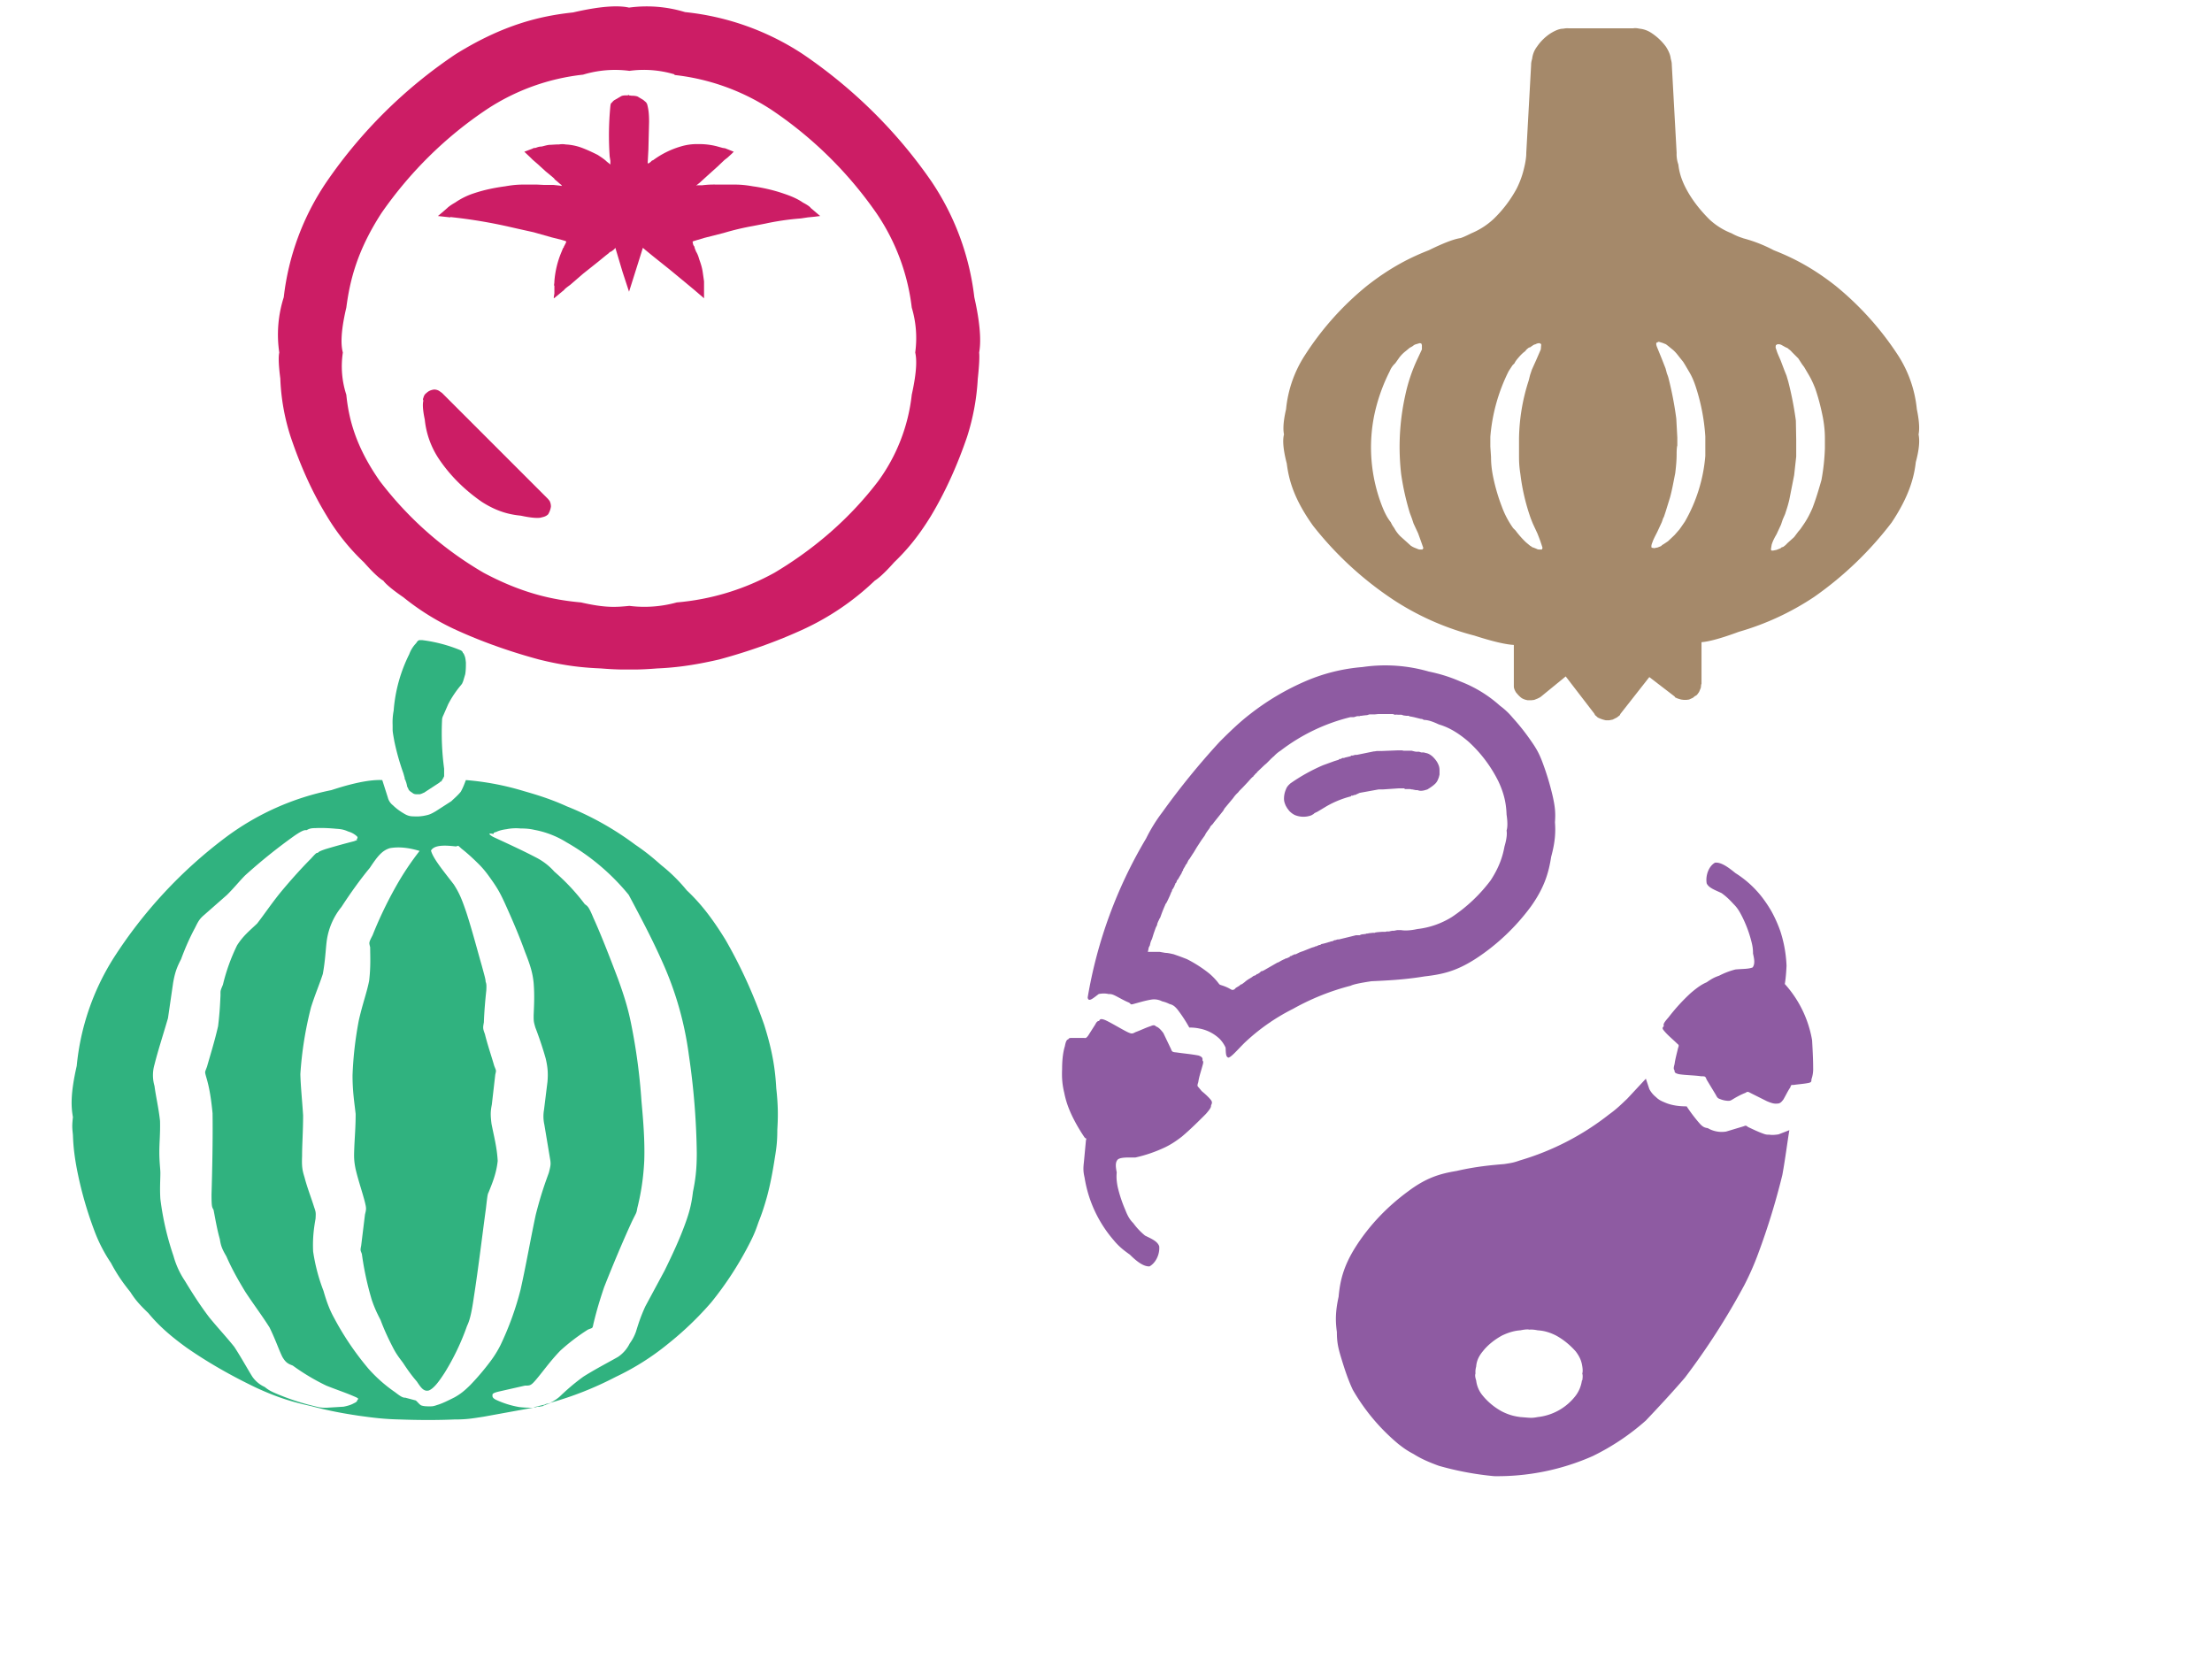 <svg image-rendering="optimizeSpeed" baseProfile="basic" xmlns="http://www.w3.org/2000/svg" viewBox="0 0 640 480"><path fill="#30b27f" d="M205.8 376.8a97.6 97.6 0 0 0 11.4-17.7c1.2-2.4 1.6-3.6 2.3-5.6.8-2 1.5-4 2.4-7.2 1-3.7 1.7-7.5 2.3-11.4.5-3 .7-4.9.7-8 .2-3.4.3-6.6-.3-12-.3-5.3-1-10.5-3.5-18.4-3-8.6-6.7-16.8-11.2-24.6-4.3-7-7.7-11-11.2-14.3a48.2 48.2 0 0 0-7.4-7.3c-2.7-2.4-4.7-4-7.5-5.9a86.8 86.8 0 0 0-19.8-11.1c-4.4-2-8.2-3.2-12.4-4.4a79.5 79.5 0 0 0-16.8-3.2c-.3.7-.7 2-1.5 3.4-1 1.2-2 2-2.7 2.7l-4.5 2.9c-1.2.7-1.8 1-2.8 1.2a12 12 0 0 1-3.6.3c-1.1 0-1.8-.2-2.8-.8-1.2-.7-2.3-1.5-3.2-2.4a4.1 4.1 0 0 1-1.5-2.3l-1.6-5c-2-.1-6.2.1-14.7 2.9a76.3 76.3 0 0 0-30.5 13.6 134 134 0 0 0-32.6 35.1 71 71 0 0 0-10.6 31.1c-1.9 8.3-1.6 12-1.1 14.8-.3 2.7-.2 3.1 0 5.2.1 3 .4 6.4 1.5 11.6a109 109 0 0 0 4.6 15.8 44 44 0 0 0 4.9 9.6c1.8 3.4 3.5 5.8 5.6 8.4 1.4 2.2 2.5 3.5 5.2 6.1 2.5 3 5.5 6 11.2 10.1 6.2 4.3 12.9 8.1 20 11.5 6.5 3 10.8 4.2 15.8 5.3 5.3 1.4 9.2 2.1 13.8 2.8 4.3.6 7.4 1 12.1 1.1 5.6.2 10.8.2 15.6 0 3.7 0 5.2-.3 8.5-.8l14.3-2.6c-.9 0-2.4 0-4-.2a26.3 26.3 0 0 1-6.7-2.1c-.8-.4-1.1-.8-1-1.3-.1-.4.2-.7 1.9-1.1l7.5-1.7c1.4 0 1.7 0 3-1.5 2-2.3 4.2-5.5 7.2-8.6a58 58 0 0 1 8-6.1c1.4-.6 1.3-.2 1.6-1.7.5-2 1.2-5 3.1-10.6 2.6-6.6 5.6-13.7 8-18.9 1.4-2.9 1.3-2.3 1.6-4 .8-3.2 1.7-7.6 2-13.6.2-6-.3-11.7-.8-17.3a171 171 0 0 0-3-22.4c-.8-4-1.8-7.5-3.8-13-2.5-6.6-5-13-7.1-17.6-1.4-3.4-1.7-3.4-2.5-4a60.2 60.2 0 0 0-8.8-9.4 18.1 18.1 0 0 0-5.3-4.1c-4.4-2.3-9.3-4.5-12.5-6-1.8-1.1-.8-1 .2-.8 0-.3 0-.4.8-.6.6-.3 1.5-.6 3-.8a14 14 0 0 1 4-.2c1.5 0 2.7.1 4 .4a26.8 26.8 0 0 1 9.3 3.6 64.3 64.3 0 0 1 18 15.2l1.6 3c2.1 4 5.1 9.6 8 16.1a95.7 95.7 0 0 1 7.8 27.2 210.9 210.9 0 0 1 2.3 28.4c0 4.8-.4 7.8-1.1 11.2-.4 3.3-.9 5.6-2.3 9.4-1.6 4.4-3.6 8.7-5.9 13.4l-5.6 10.4c-1.5 3.3-2.1 5.4-2.7 7.3a13 13 0 0 1-1.8 3.4 10 10 0 0 1-3.4 3.9c-3 1.7-6.5 3.5-10 5.7-3.3 2.4-5.3 4.3-7 5.9a11.7 11.7 0 0 1-2.7 1.7 97.5 97.5 0 0 0 19-7.5 73.6 73.6 0 0 0 15.2-9.6 93.9 93.9 0 0 0 12.5-12zm-64 17.2a72.1 72.1 0 0 1-5.7 6.7c-1.8 1.8-3 2.7-4.6 3.6-2 1-3.6 1.8-5 2.2-1.1.4-1.5.4-2.1.4-1 0-1.8 0-2.6-.3-.6-.4-1-1-1.5-1.4l-3-.8c-.7 0-1.2-.2-3-1.6a42 42 0 0 1-7.7-6.8 83.3 83.3 0 0 1-10-14.8c-1.1-2-2-4.2-3-7.7a53 53 0 0 1-3-11.4c-.2-4.2.3-7.2.7-9.5.1-1.7.1-1.9-.4-3.3-.8-2.6-2-5.6-2.8-8.7-.7-2.2-.8-3.3-.7-6.1 0-3.4.3-7.2.3-11.8-.3-4.6-.7-8.3-.8-11.9a104.5 104.5 0 0 1 3.1-19.4c1.2-3.8 2.4-6.5 3.4-9.6.7-3.8.8-6.8 1.1-9.3a19.8 19.8 0 0 1 4.3-10.1c2.4-3.7 5.3-7.8 8.2-11.3 2.2-3.3 3.5-5 5.8-5.7 3.3-.6 6.6.2 8.6.8a82 82 0 0 0-6.8 10.2c-3 5.3-5.3 10.4-6.8 14.2-1.2 2.3-1 2.1-.7 3.5 0 2.5.2 5.5-.3 9.7-.7 3.5-1.9 6.6-3 11.5-1 5.3-1.6 10.4-1.8 15.8 0 4.7.5 7.6.9 11.2 0 4-.3 7-.4 10-.1 2.4-.1 3.6.4 6 .8 3.4 2 6.8 2.7 9.6.4 1.7.4 1.9 0 3.5l-1.1 9c-.3 1.5-.2 1.3.2 2.4a87.4 87.4 0 0 0 2.9 13.4c.7 2 1.3 3.4 2.5 5.7 1 2.7 2.2 5.3 3.5 7.8 1 2 1.8 3 3 4.6 1.3 2 2.6 3.8 4 5.4 1.2 1.8 2 3 3.5 2.6 1.4-.6 2.8-2.4 4.6-5.2a69.2 69.2 0 0 0 6.4-13.4c.6-1.3 1.2-2.8 2-8.4 1.3-8.3 2.5-18.4 3.5-25.7.5-4.4.5-4 .8-4.7 1-2.5 2.2-5.3 2.6-9-.2-4-1.2-7.6-1.8-10.8-.3-2.5-.3-3.5.1-5.5l1-8.7c.3-1.3.3-1-.3-2.5-.8-2.8-2-6.3-2.7-9.2-.6-1.6-.6-1.8-.3-3.4.1-3 .4-6.5.7-9.2.1-1.8 0-2-.2-2.6 0-.6-.2-1.3-1.1-4.6-1.3-4.5-2.8-10.3-4.5-15.5-1.3-3.8-2-5.5-3.6-8-3-3.9-6-7.5-6.6-9.8 1-1.8 4.5-1.5 7.2-1.2l.7-.2 1 .9c1.3 1 3 2.5 5 4.5 1.7 1.7 2.8 3.3 4.2 5.3 1 1.5 1.8 2.7 3.3 6 1.9 4.2 4 9 5.8 14 1.5 3.8 2.2 6 2.5 9 .3 3.7.1 6.8 0 9.4 0 1.6 0 1.8.5 3.5 1 2.6 2.1 5.8 3 9 .6 2.6.7 4.3.5 6.7l-1 8.1a11 11 0 0 0 .1 4.3l1.6 9.6c.3 1.7.3 2-.3 4.3-.9 2.5-2.2 5.9-3.8 12.2-1.5 7-2.8 14.6-4.4 21.7a86.8 86.8 0 0 1-5.8 16 31 31 0 0 1-3 4.8zm-95.4-54.7c0-1.1-.3-3-.3-6 0-2.7.3-5.4.2-9-.4-3.7-1.2-7-1.6-10.1a11 11 0 0 1 0-6.2c1-4 2.5-8.6 3.9-13.4l1.5-10.3c.5-2.8 1-4.3 2.3-6.8 1.2-3.3 2.6-6.4 4-9 1-2 1.3-2.6 2.7-3.8l6.6-5.8c2.2-2.2 3.6-4 5.2-5.6a157.8 157.8 0 0 1 14.3-11.5c2.2-1.5 2.9-1.7 3.5-1.6.7-.4 1.2-.6 2.5-.6 2-.1 4.1 0 6.2.2 1.7.1 2.5.4 3.4.8a6 6 0 0 1 2.5 1.4c.3.4.1.6-.2.9.3 0 .7 0-.7.5a211 211 0 0 0-8.3 2.3c-1.7.6-1.8.7-2.2 1.1-.2-.1-.3-.2-1.9 1.6-2.4 2.4-5.7 6-9 10-2.8 3.5-4.5 6.1-6.6 8.8-2.3 2.2-4 3.5-5.8 6.3a55 55 0 0 0-4.1 11.4c-.8 1.9-.7 1.7-.7 3-.1 2.1-.2 4.9-.7 9-1 4.4-2.3 8.5-3.2 11.7-.6 1.7-.7 1.3-.3 2.8.5 1.7 1.3 4.4 1.9 10.7.1 7.8-.1 16.8-.3 23.5 0 4 .2 3.6.6 4.5.5 2.6 1 5.6 1.8 8.4.3 1.9.6 2.8 1.9 5 1.3 3 3 6.2 5.5 10.3 2.5 3.8 4.8 6.8 7 10.3 1.8 3.7 2.7 6.5 3.7 8.5 1 1.7 1.7 2 3 2.5a63 63 0 0 0 9.7 5.8c3 1.2 6 2.2 8 3.1 1.5.6 1.4.8 1 1 0 .4-.3.7-1 1-.7.4-1.5.7-3 1l-4.9.3c-1.2 0-1.8 0-3.3-.4a68.4 68.4 0 0 1-11.3-3.7c-1.4-.6-2.2-1-3.3-1.9a8.7 8.7 0 0 1-3.6-3c-1.5-2.4-3-5.2-5.2-8.6-2.4-3-4.6-5.3-7.3-8.6-2.8-3.7-5-7.2-7-10.5a24.6 24.6 0 0 1-3.3-7.2 82 82 0 0 1-3.8-16.5c-.2-3 0-5.7 0-7.4v-.2z"/><path fill="#30b27f" d="M156.5 406.9h.2l.4-.1c.2-.2.4-.2.7-.3l.4-.2h.2v-.1h.2l.3-.1.2-.1h-.1-.1-.2H159c0-.1 0 0 .1 0v-.1l-.4.2c-.3 0-.6 0-1.1.3l-1.7.4-1.2.3-.4.1H154.8l.8-.2h.6l.2-.1zM117.3 225.6v.2l.2.5a10.7 10.7 0 0 1 .3 1.2v.1l.3.5c0 .2.2.5.5.8l1 .7c.4.2.7.2.9.2h1l.6-.2.4-.2h.1l4.6-3s0-.2.2-.2h.2v-.2h.2v-.1l.1-.2.2-.3c0-.2 0-.2.2-.2v-.2l.2-.4v-.5-.3-.2-1.2a77.1 77.1 0 0 1-.6-14c0-.3 0-.7.4-1.5l1.4-3.2a29.7 29.7 0 0 1 3.7-5.5l.3-.4.3-.7.6-2c.2-1.2.2-2.3.2-3.4-.1-1-.2-1.6-.4-2-.2-.6-.4-.8-.5-.8 0-.2 0-.3-.5-.7a42.9 42.9 0 0 0-11.3-3H121.2v.1c-.1 0-.3 0-.8.8a9 9 0 0 0-2 3.2 43.9 43.9 0 0 0-4.5 16.3 18 18 0 0 0-.3 4.2v1.3c0 .7.2 1.7.5 3.4a69 69 0 0 0 2.6 9.2l.4 1.4v.4l.2.1z"/><path fill="#a5896a" d="M504.3 68.9a16 16 0 0 1-3.3-1.4 20 20 0 0 1-6.4-4c-2.7-2.7-5-5.6-6.7-8.8-1.6-3-2.1-5.3-2.3-7.1a9 9 0 0 1-.5-3.4l-1.4-25.5c0-.2 0-.7-.3-1.7-.1-1-.5-2.1-1.4-3.5a16.2 16.2 0 0 0-4.1-3.9 7.5 7.5 0 0 0-3.5-1.3c-1-.2-1.6-.2-1.8-.1H454c-.2 0-.7-.1-1.7.1-1 0-2.1.4-3.6 1.3a14 14 0 0 0-4 3.9 7.1 7.1 0 0 0-1.4 3.5c-.3 1-.3 1.5-.3 1.8l-1.4 25.4c0 .5 0 1.4-.4 3.4-.4 1.8-.9 4-2.4 7-1.8 3.3-4 6.2-6.7 8.8a21.6 21.6 0 0 1-6.4 4.1c-2 1-2.8 1.3-3.2 1.4-1.4.2-4 1-9.1 3.5-5.1 2-10.9 4.8-17.9 10.3a84.8 84.8 0 0 0-17.9 20 34.7 34.7 0 0 0-5.5 15.7c-1 4.3-.8 6.3-.6 7.3-.3 1.1-.5 3.4.8 8.4.6 4.8 2.1 10.3 7.6 18a99 99 0 0 0 23.8 21.8 78.7 78.7 0 0 0 22.9 10c6.5 2.1 9.7 2.6 11.4 2.7v12c0 .5.2 1 .6 1.7.5.6 1 1.2 1.7 1.7.7.4 1.2.5 1.7.6h1.1l.8-.1 1-.4.6-.3.3-.2 7.1-5.8.1-.1 8.3 10.8.2.4.8.7a9.5 9.5 0 0 0 2.3.8h1l1-.2 1.2-.6.9-.7.1-.3 8.4-10.7 7.3 5.6.2.3.7.3 1 .3.8.1H487.9l.8-.1 1.1-.5.6-.5.4-.2.3-.3.5-.7.5-1.2.1-.9.1-.3v-12c1.5-.1 4.6-.7 10.8-3a78 78 0 0 0 21.8-10.1 101 101 0 0 0 22.4-21.5c5-7.5 6.5-13 7-17.5 1.3-4.8 1-7 .8-8 .2-1 .4-3-.5-7.3a35 35 0 0 0-5.5-15.7 87.7 87.7 0 0 0-18-20c-7-5.5-12.8-8.3-17.9-10.3a41.4 41.4 0 0 0-9-3.5zM480.6 158l-1 .4-1 .2-.5-.1h-.1c-.1 0-.2-.1-.2-.4 0-.2 0-.5.3-1.2.3-.9.8-1.8 1.4-3l1.3-2.8c.3-.8.4-1.3.6-1.5l.5-1.5 1.3-4.2c.6-2.2 1-4.5 1.5-7 .3-2.5.4-4 .4-5.5s.1-2.2.2-2.5v-2.3l-.3-5.5a101 101 0 0 0-2.2-11.5 9 9 0 0 0-.5-1.5l-.4-1.5-1.1-2.8-1.3-3.2c-.3-.7-.3-1-.3-1.1 0-.3.1-.4.2-.4h.2c0-.1 0-.2.4-.2l1 .3 1 .4.4.3.5.4 1.1.9c.6.5 1.2 1.2 1.8 2l1.2 1.5.5.8 1 1.7c.6 1 1.3 2.2 2.1 4.6a58 58 0 0 1 2.8 14.5v5.6a45.6 45.6 0 0 1-5.9 19l-1.1 1.6-.5.7-1.4 1.6-1.9 1.8-1.2.8-.5.3-.3.3zm39.7-4.2l-1.2 1.6-2 1.8c-.5.6-.9.8-1.1 1l-.6.2s-.1.2-.4.3l-1 .4-1 .2h-.4l-.2-.2v-.3l.2-1.2c.3-1 .8-2 1.4-3l1.3-2.8.5-1.5.7-1.6c.3-1 .7-2 1.2-4.1l1.4-7.1.6-5.4v-2.5-2.4l-.1-5.5a97.3 97.3 0 0 0-2.2-11.3l-.5-1.7-.6-1.5-1.1-2.9c-.5-1.2-1-2.2-1.2-3-.3-.7-.3-1-.2-1.2 0-.3 0-.3.2-.3.1-.2.3-.2.6-.2.2 0 .5 0 1 .3l.9.5.4.2s.2 0 .5.3c.2.2.5.3 1.1 1l1.8 1.8 1.1 1.7.6.8 1 1.7c.6 1 1.3 2.2 2.2 4.5.9 2.6 1.6 5.3 2.2 8.3.5 2.7.6 4.6.6 6.2v2.8a61.4 61.4 0 0 1-1 9.2c-.8 2.8-1.6 5.5-2.6 8.1-1 2.3-1.8 3.6-2.4 4.5l-1.1 1.6-.6.7zm-116.6-48.7l1.2-1.7a10 10 0 0 1 1.8-1.8l1.2-1 .4-.2.5-.3c.2-.2.5-.4.9-.5l1-.3c.3 0 .4 0 .6.2l.1.4v1.2l-1.4 3a48.1 48.1 0 0 0-3.4 10.2 69 69 0 0 0-1.2 22.9 75.6 75.6 0 0 0 2.5 11.2l.6 1.6.5 1.5 1.3 2.8a235.7 235.7 0 0 1 1.5 4.2c0 .3-.1.3-.2.3v.2h-.5c-.3 0-.6 0-1-.2l-1-.4-.4-.2-.5-.3-1.1-1-2-1.8a10.2 10.2 0 0 1-1.7-2.3c-.1-.2-.5-.6-1-1.7-.8-1-1.6-2.3-2.5-4.6a46.8 46.8 0 0 1-2.3-26.3 51.6 51.6 0 0 1 4.5-12.8 6.2 6.2 0 0 1 1.6-2.3zm38.6 5a56.7 56.7 0 0 0-2.8 16.8v2.3 2.5c0 1.4 0 3 .4 5.5a59.9 59.9 0 0 0 3 12.8l.6 1.5 1.3 2.8a46.5 46.5 0 0 1 1.5 4.2l-.1.3-.1.2h-.5c-.3 0-.7 0-1-.2l-1-.4c-.3 0-.4-.2-.4-.2l-.5-.3-1.2-1a26.3 26.3 0 0 1-3-3.4l-.7-.7a26 26 0 0 1-3.3-6.3c-1-2.6-1.8-5.3-2.4-8.1-.6-2.8-.7-4.7-.7-6.2l-.2-3v-2.8a51.6 51.6 0 0 1 5.3-19l1.1-1.7.6-.6c.2-.5.6-1 1.2-1.7s1.2-1.3 1.9-1.8c.4-.6.8-.8 1-1l.6-.2s.1-.2.4-.3c.2-.2.5-.4 1-.5.3-.2.7-.3 1-.3.2 0 .3 0 .4.2h.2v.4l-.1 1.2-1.3 3-1.3 2.9-.5 1.5-.4 1.6z"/><path fill="#8e5ba2" d="M517.7 327l-3.1 1.2c-1.2.2-2 .2-2.7.1-.7 0-1 0-2-.4-1.4-.5-3-1.3-4.1-1.8-.7-.5-.6-.5-1.4-.2l-5 1.5a8 8 0 0 1-5.3-1c-.8-.1-1.4-.3-2.3-1.3a44.6 44.6 0 0 1-3.8-5c-.6 0-1.6 0-3-.2-1.3-.2-2.4-.5-3.5-1-1-.4-1.7-.8-2.4-1.5a7.4 7.4 0 0 1-1.9-2.3l-1-3-5.4 5.8c-1.8 1.7-3.1 3-5.2 4.5a76.6 76.6 0 0 1-25.7 13.3c-1.8.6-2 .7-4.7 1.1-3.6.3-8.2.7-13.8 2-4.9.8-8.8 2-14 5.9-6 4.4-11.2 9.8-15.2 16.1-3.6 5.7-4.5 10-4.9 14.4-1 4.5-.9 7.3-.5 10.2 0 2.7.3 4.3 1.1 7 1 3.3 2 6.5 3.5 9.7a58.3 58.3 0 0 0 13.2 15.7c1.3 1 2.3 1.8 4.4 2.9 1.9 1.2 4 2.2 7.3 3.4a87.9 87.9 0 0 0 16 3 68.1 68.1 0 0 0 28.5-5.8 68 68 0 0 0 15.4-10.3c3.6-3.8 7.7-8.2 11.3-12.4a203 203 0 0 0 17.2-26.8 80 80 0 0 0 4-9.1 204.2 204.2 0 0 0 7-22.8c.9-5 1.5-9.9 2-12.8zm-60 72.4a9.5 9.5 0 0 1-1.8 4.4 16 16 0 0 1-11 6.2c-1.5.3-2.1.2-2.5.2l-2.5-.2c-1.5-.2-3.1-.5-5.3-1.6a18.7 18.7 0 0 1-5.6-4.6 8.3 8.3 0 0 1-1.9-4.4c-.4-1.2-.3-1.7-.2-2 0-.3-.1-.9.2-2 .1-1.3.5-2.7 1.9-4.4 1.4-1.8 3.4-3.4 5.6-4.6 2.1-1 3.8-1.4 5.3-1.5 1.5-.3 2.2-.3 2.5-.2.4 0 1-.1 2.5.2 1.5.1 3.1.4 5.3 1.5 2.2 1.2 4.1 2.8 5.7 4.6 1.3 1.7 1.7 3 1.9 4.3.2 1.2.1 1.8 0 2.1.1.3.2.8 0 2zM524.3 301a32.4 32.4 0 0 0-7.9-16.3c.2-1.1.4-3 .5-5.3a37 37 0 0 0-1.8-10c-.7-2-1.6-4-2.6-5.8-1-1.7-1.7-2.7-2.6-3.9a29.9 29.9 0 0 0-7.8-7.1c-2.2-1.8-4.2-3.2-5.9-3-1.8 1-2.8 3.7-2.4 6 .6 1.3 2.4 1.9 4.3 2.8 1.4 1 2.4 2 3.5 3.2 1 1 1.6 1.9 2.5 3.7 1 2 1.9 4.3 2.5 6.6.5 1.8.6 2.7.6 4 .4 1.7.6 3-.1 4-1.2.5-2.9.4-5 .6a22 22 0 0 0-4.7 1.8c-1.5.5-2.3 1-3.6 1.9-1.4.6-2.6 1.4-4.6 3.1a55 55 0 0 0-6.4 7c-1.4 1.6-1.6 2-1.4 2.6-.5.5-.5.7.2 1.5 1 1.2 2.5 2.4 3.6 3.5.6.5.6.5.3 1.4-.3 1.3-.8 3.1-1 4.6-.3 1.1-.3 1.4 0 1.8 0 .5 0 .8 1.3 1.1 1.9.3 4.4.3 6.4.6 1.2 0 1.2 0 1.6 1l2.6 4.3c.5 1 .7 1.1 1.3 1.3.7.3 1.6.5 2.4.5.5 0 .7-.1 1.5-.6 1-.6 2.3-1.3 3.4-1.7.6-.4.7-.4 1.6.1l4.6 2.3c1.4.6 2.2.8 3 .7.8 0 1.2-.4 1.8-1.2.7-1.2 1.3-2.5 2-3.5.2-.7.2-.7 1-.7 1.3-.2 3-.3 4.4-.6.7-.2.7-.4.7-1a9 9 0 0 0 .5-3.4c0-2.8-.2-5.9-.3-7.9 0-1.1 0-.6 0 0zM347.7 315.7l-1-1.2c-.3-.3-.3-.5 0-1.4.2-1.5.8-3.2 1.2-4.7.3-1 .3-1.3 0-1.6.1-.6 0-1-1.1-1.4-2-.4-4.4-.6-6.4-.9-1.2-.1-1.3-.2-1.6-1l-2.2-4.6c-.9-1.2-1.5-1.7-2.1-1.9-.4-.4-.7-.5-1.6-.1-1.3.4-2.9 1.2-4.3 1.7-1 .5-1.1.6-2.4 0-2-1-4.4-2.5-6.3-3.4-1.4-.6-1.7-.3-1.9.2-.4 0-.7.2-1.1 1l-2.1 3.3c-.5.6-.6.7-1.2.6h-3.3c-.7 0-1 0-1.2.4-.4.1-.7.4-1 2-.5 1.6-.8 3.8-.8 6.6-.1 2.3 0 4.3.6 6.8.5 2.5 1.2 4.5 2.4 7a50 50 0 0 0 3.5 6c.6.6.6 0 .4.8l-.6 6.4c-.2 1.7-.2 2.7.2 4.4a36.4 36.4 0 0 0 8.4 18.1c1.4 1.7 2.7 2.8 4.7 4.2 2 2 4 3.5 5.7 3.4 1.8-1 3-3.5 2.8-5.8-.5-1.5-2.3-2.2-4.1-3.1a19.4 19.4 0 0 1-3.4-3.6c-1-1-1.6-2-2.3-3.8a39 39 0 0 1-2.2-6.6c-.4-2-.4-3-.3-4.3-.3-1.6-.5-3 .4-3.8 1-.6 2.8-.5 5-.5a40.5 40.5 0 0 0 8.7-3c1.4-.7 2.6-1.4 4.7-3 2.5-2.1 5-4.6 7-6.6 1.4-1.6 1.5-2 1.5-2.5.3-.6.4-1-.1-1.6-.8-1-2-2-2.6-2.5-.4-.4-.2-.2 0 0z"/><path fill="#8e5ba2" d="M390.8 285.2c.6-.3 2-.7 6-1.3 4.2-.2 9.3-.4 15.4-1.4 5.2-.6 9.1-1.5 14.6-5 6.2-4 11.8-9.3 16.2-15.3 3.9-5.5 5.1-9.8 5.8-14.3 1.2-4.4 1.3-7.2 1.1-10 .2-2.9 0-4.5-.6-7.3-.8-3.5-1.8-6.8-3-10-1-2.7-1.9-4.2-3.3-6.2a64 64 0 0 0-5.3-6.7 20.6 20.6 0 0 0-3.7-3.5 37 37 0 0 0-11.4-7c-3-1.3-5.8-2.2-9.2-2.9a45.3 45.3 0 0 0-19.2-1.3 52 52 0 0 0-16.5 4.1 72.8 72.8 0 0 0-16 9.5c-3 2.3-5.8 5-8.8 8a215.6 215.6 0 0 0-16.6 20.4 46.2 46.2 0 0 0-4.7 7.6 133 133 0 0 0-16.9 46c.2 1.5 1.6.2 3.2-1 1-.2 2-.2 2.8 0 .6 0 1 0 2 .5 1.2.6 2.7 1.5 4 2 .6.5.4.6 1.2.4 1.5-.4 3.4-1 5.3-1.3a5 5 0 0 1 3 .5c.8.2 1.4.4 2.2.8.8.2 1.4.5 2.3 1.6a41.4 41.4 0 0 1 3.4 5.2c.6 0 1.6 0 3 .3a11.5 11.5 0 0 1 5.8 3 9 9 0 0 1 1.7 2.5c.1 1.5 0 2.8.9 2.9 1-.4 2.3-2 4.6-4.3a58.5 58.5 0 0 1 14-9.8 69.6 69.6 0 0 1 16.7-6.7c1-.4.5-.2 0 0zm-10.3-11.3l-1 .3-1.5.6-1 .4-.6.2-.5.2-1 .5c-.4 0-.6.1-.7.2l-.3.1-.3.2c-.2 0-.3 0-.5.3l-.9.4c-.3 0-.4.1-.5.2l-.3.1-.6.3-.7.4-.4.2h-.1l-4 2.3-.5.2h-.2l-.4.4-.6.4c-.2 0-.3 0-.4.2l-.3.2-.3.1c-.2 0-.5.3-.8.5l-1 .6-.7.5-.2.2-.8.6-.2.1c-.2 0-.4.2-.6.4l-1 .6-.5.5a1 1 0 0 0-.3.1h-.4l-.9-.5a13 13 0 0 0-2.3-.9l-.4-.2a17.8 17.8 0 0 0-3-3.2 37.5 37.5 0 0 0-6.4-4.1l-1.3-.5-.8-.3-1.7-.6c-.9-.2-1.7-.4-2.4-.4l-1.7-.3h-.7-2.7l.1-.4.1-.5c0-.3.2-.6.4-1 .1-.6.3-1.3.6-1.8l.4-1.3.2-.6.5-1.4.1-.2.3-.6c0-.4.2-.7.3-1l.3-.6.1-.3h.1l.3-.8a36 36 0 0 1 1.2-3l.1-.3.3-.4.4-.8.6-1.3.4-1 .2-.3v-.2c0-.2.2-.3.3-.5l.4-.7c0-.3.1-.3.2-.4v-.3l.3-.3.2-.5c0-.2.1-.3.2-.3l.2-.3.4-.7.6-1c.1-.4.2-.6.4-.7v-.3l.6-1 .1-.2c0-.2.1-.2.3-.4l.4-.8.2-.4.2-.2.9-1.4.4-.6.9-1.5 1.3-2 1-1.4.3-.6.7-1 .1-.1.4-.6c0-.2.3-.5.5-.7l.4-.4.1-.2 2.8-3.5.4-.7 1-1.2 1.5-1.8a8.5 8.5 0 0 1 1.4-1.6l.4-.5 1-1 1.5-1.6.8-.9.4-.4.4-.3v-.2s.2 0 .3-.2l.3-.4.3-.1v-.2l2-1.9.2-.2.6-.5.7-.7.3-.3.2-.2c.1-.1.2-.3.4-.3 0-.2.2-.3.3-.3 0-.2.1-.2.2-.2a9 9 0 0 1 2-1.7 54.5 54.5 0 0 1 20.2-9.7h1l1-.3h.7l.2-.1h.3l.7-.1 1-.1.6-.2h1.5l1-.1h4.3l.6.2c.2 0 .5-.1.8 0h1.1l.6.2.8.1h.6c.1 0 .2 0 .3.2h.3l1 .2 1.2.3.8.2h.3l.6.3c.6 0 1.8.1 4.3 1.3 2.4.7 5.1 2 8.6 5 3.5 3.2 6.4 7 8.6 11.4 1.9 4 2.3 7 2.4 9.7.4 2.7.2 4 0 4.6.1.6.2 1.9-.6 4.6-.5 2.7-1.4 5.8-4 9.8a45.7 45.7 0 0 1-11.2 10.6 24 24 0 0 1-10 3.5c-2.8.6-4.2.4-4.8.3h-1l-1 .2h-.5l-.5.1-.4.1h-.1-.1-.3a1 1 0 0 0-.5.1h-1l-1.3.1-.7.1-.1.1h-.7l-.9.1a1 1 0 0 0-.4.1h-.4l-.2.1-.7.1c-.4 0-.8.1-1.1.3h-1.1l-1.6.4-3.3.8h-.2-.2l-.6.2c-.3 0-.5.1-.8.3l-.6.1-.2.1-.4.1-.3.1-.7.2-.8.2c-.3 0-.5.2-.6.3h-.3l-.9.4h-.3z"/><path fill="#8e5ba2" d="M392.3 229.9l1.1-.5 5.5-1h1.3l4.4-.3H406.3s.1.2.3.2h1.4l.4.1h.2l.5.1.5.1h.5c.1 0 .4.2 1 .2.5 0 1-.1 1.9-.4.8-.5 1.6-1 2.3-1.7.6-.6.8-1.3 1-1.8l.2-.8v-1c0-.5 0-1.1-.3-1.8-.4-1-1-1.7-1.7-2.4-.7-.6-1.3-.9-1.8-1l-.8-.2h-.7l-.6-.2h-.7-.2l-.5-.1-.8-.2H406.4h-.1-.2l-.5-.1h-1.1l-5.1.2c0-.1 0-.1-.1 0h-1l-.6.1h-.2l-4.9 1h-.2-.3l-.7.2h-.5l-.1.2-1.7.4-.2.1h-.5l-.5.3h-.3c-.1 0-.2 0-.2.2l-1.3.4-3.3 1.2a52.4 52.4 0 0 0-9.5 5.3c-.4.4-.9.8-1.2 1.6-.4.9-.6 1.8-.6 2.8 0 .9.3 1.5.5 2l.4.7.6.8c.3.3.8.8 1.6 1.2a6.5 6.5 0 0 0 4.8.1l.7-.4c0-.1.3-.3 1-.6l2.5-1.5a27.9 27.9 0 0 1 7.3-3c0-.2.1-.2.2-.2h.3l.4-.2h.3l.2-.1z"/><path fill="#cc1d65" d="M182 2.2c-2.2-.5-6.7-.8-16.2 1.4-9.4 1-20.2 3.5-34 12.1a139.2 139.2 0 0 0-37.3 36.9A74.3 74.3 0 0 0 82.1 86a35.5 35.5 0 0 0-1.3 16c-.2.9-.3 2.9.3 7.5a62 62 0 0 0 3 16.9c2.7 8 6 15.6 10.4 22.8a62.4 62.4 0 0 0 10.8 13.5c3 3.4 4.7 4.8 5.6 5.3.5.7 2 2.2 5.8 4.8a72 72 0 0 0 14.7 9.2c7.8 3.6 16 6.5 24.5 8.8 8 2 13.4 2.4 18 2.6 4.8.4 7.1.3 8.2.3 1 0 3 .1 8-.3 4.5-.2 9.8-.7 18-2.6 8.5-2.3 16.7-5.2 24.5-8.8a75.8 75.8 0 0 0 20.5-14c.8-.5 2.5-1.8 5.6-5.3 3.1-3 6.6-6.8 10.7-13.5 4.3-7.2 7.7-14.9 10.4-22.8a66.7 66.7 0 0 0 3.1-16.8c.5-4.6.5-6.7.4-7.6.4-2.2.7-6.7-1.4-16a75.6 75.6 0 0 0-12.4-33.5c-10-14.5-22.7-27-37.3-36.9a76.1 76.1 0 0 0-34-12.1A38 38 0 0 0 182 2.2zm13.2 19.5a64 64 0 0 1 27.9 10 115 115 0 0 1 30.5 30A61.3 61.3 0 0 1 263.8 89a30.7 30.7 0 0 1 1 13c.4 1.7.6 5-1 12.2a52 52 0 0 1-9.7 25c-8 10.5-18.1 19.4-30 26.5a70.8 70.8 0 0 1-28.3 8.6 35 35 0 0 1-13.7 1c-4 .4-7 .6-14-1-7.8-.7-16.8-2.5-28.2-8.6-12-7-22-16-30-26.5-7-10-9-18-9.7-25a26.4 26.4 0 0 1-1-12.2c-.5-1.8-.8-5.4 1-13 1-7.6 3-16.3 10.2-27.4 8.2-11.8 18.5-22 30.5-30a63 63 0 0 1 27.8-10 31.8 31.8 0 0 1 13.4-1.1 31 31 0 0 1 13 1z"/><path fill="#cc1d65" d="M181.7 27.4H182v.1c0-.1 0-.1 0 0h.2-.5zM130.3 62.8a146 146 0 0 1 17.4 2.9l2.2.5 4.5 1 5.3 1.5 2.8.7 1 .3.2.1h.1v.3l-.2.4-.3.6a1 1 0 0 0-.2.5l-.2.2-.4 1a27 27 0 0 0-2.1 8.6c0 .8-.2 1.1 0 1.3v2.2l-.2 1.3h.1v.1l2.9-2.4c.2-.3.7-.7 1.8-1.5l3.7-3.2 4.4-3.5 2.2-1.8.9-.7.1-.1c0-.2.3-.2.5-.3l.7-.5.4-.4c.1-.2.2-.2.2 0l2 6.7 1.9 5.8 3-9.5 1-3.2.7.6 2.2 1.8 5 4 4.6 3.8 2.4 2 2.8 2.4v-3.6-1.3l-.4-2.8c-.2-1.3-.6-2.5-1-3.6-.3-1.1-.6-1.7-.9-2.2l-.4-1v-.1l-.1-.3c0-.2-.2-.3-.2-.3l-.1-.3-.1-.1v-.3l-.1-.3V70c0-.2.2-.2.8-.4l2.7-.8 5.5-1.4a76.6 76.6 0 0 1 8.4-2l3.6-.7a75.5 75.5 0 0 1 10.3-1.5l2-.3 2-.2 1.6-.2-2.7-2.3c-.3-.4-.8-.8-2.3-1.6-1.3-.9-2.9-1.7-5.6-2.6-2.9-1-6-1.7-8.9-2.1-2.8-.5-4.5-.5-5.8-.5h-4.8a27 27 0 0 0-4 .2H201.8l-.4.1 1-.8 2.2-2 3-2.7 2-1.9.9-.7 1.2-1.1.6-.6-2.5-1-.7-.1-1.8-.5a20.8 20.8 0 0 0-4.3-.6h-.8a16.1 16.1 0 0 0-5.3.7 25.4 25.4 0 0 0-8 4h-.2l-.4.4-.5.4c-.2 0-.3 0-.4.2V47l.2-3.7.2-8c0-2.5-.2-3.6-.4-4.5-.2-.9-.3-1-.4-1 0 0 0-.2-.2-.3l-.7-.6-1.7-1c-.7-.2-1.2-.2-1.6-.2l-.8-.1h-.9c-.4 0-1 0-1.5.3l-1.7 1a2 2 0 0 0-.7.6l-.3.3s-.2 0-.3.9a88.2 88.2 0 0 0-.2 14.6l.2 1.2v1.1a16 16 0 0 0-1-.8c-.6-.6-1.3-1.1-2.7-2-1.6-.8-3.3-1.6-5-2.2a16 16 0 0 0-4.2-.8 5.8 5.8 0 0 0-2 0h-.7l-1.7.1c-.9 0-1.7.3-2.6.5-.9 0-1.4.3-1.8.4-.5 0-.7.1-.8.2l-1.6.6-.8.3 1.8 1.7.6.6 1.5 1.3 2.3 2.1 1.7 1.4.7.6.2.3.6.5.8.7.5.4.2.3-.7-.1-1.8-.2h-2.8l-2-.1H152c-1.4 0-3 0-5.8.5-3 .4-6 1-9 2a21 21 0 0 0-5.5 2.7c-1.4.8-2 1.3-2.3 1.6l-1.5 1.3-1.2 1 3.6.4zM156.3 149.8l.8-.2c.4-.1 1-.3 1.5-.8a6 6 0 0 0 .8-2.2c0-.8-.2-1.3-.4-1.7l-.5-.6-30.6-30.6-.7-.5c-.4-.3-1-.5-1.6-.5-.8.1-1.6.4-2.2 1-.6.4-.8 1-.9 1.4-.2.4-.1.7 0 .8-.2.7-.3 2.2.4 5.5a25 25 0 0 0 4.1 11.4c3.3 4.9 7.5 9 12.4 12.4 4.5 2.9 8.2 3.7 11.3 4 3.2.7 4.8.7 5.6.6z"/></svg>